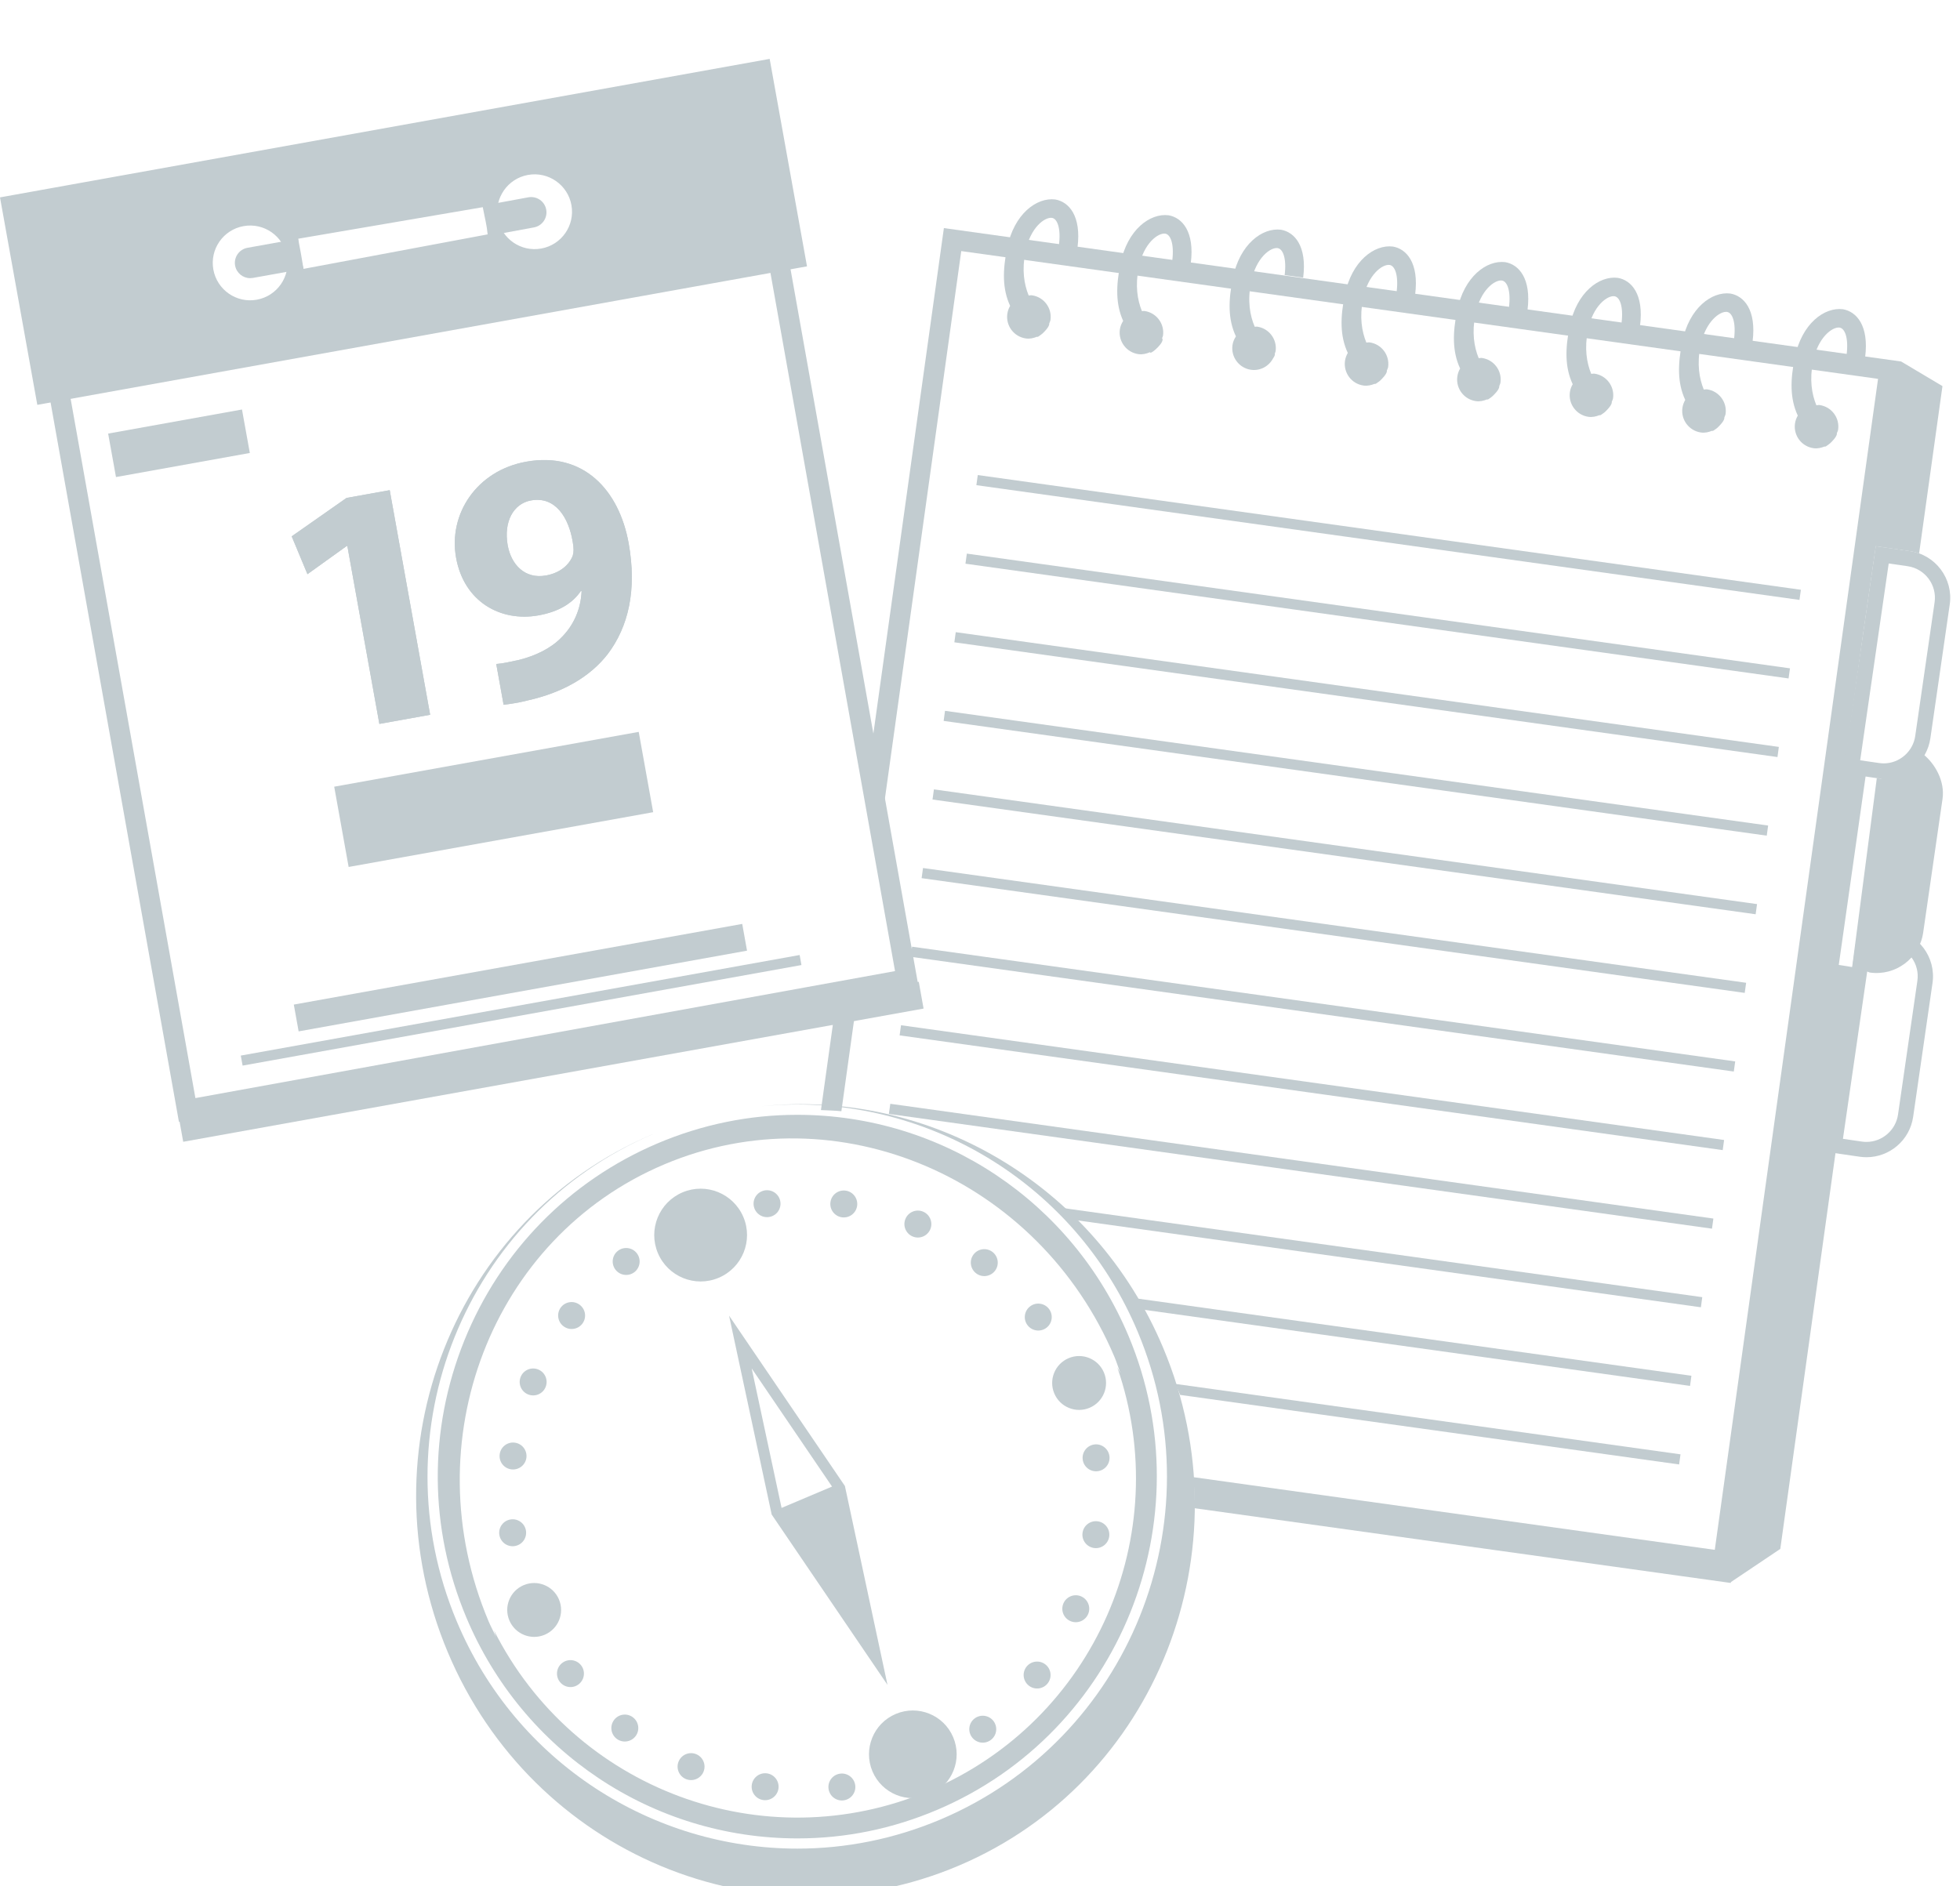 <?xml version="1.0" encoding="UTF-8"?> <svg xmlns="http://www.w3.org/2000/svg" width="80" height="77" viewBox="0 0 80 77" fill="none"><g filter="url(#filter0_di_126_507)"><path d="M43.072 6.143C42.32 6.049 41.39 6.723 41.106 8.127C40.925 9.025 40.906 9.792 41.23 10.486C41.172 10.584 41.132 10.694 41.115 10.813C41.047 11.3 41.387 11.748 41.873 11.817C42.034 11.839 42.184 11.804 42.325 11.747C42.327 11.748 42.329 11.75 42.331 11.752C42.347 11.764 42.409 11.728 42.481 11.67C42.538 11.633 42.583 11.586 42.63 11.537C42.656 11.509 42.68 11.482 42.705 11.453C42.726 11.425 42.75 11.399 42.769 11.368C42.809 11.305 42.833 11.248 42.826 11.205C42.842 11.154 42.869 11.111 42.877 11.059C42.945 10.572 42.605 10.123 42.119 10.055C42.074 10.049 42.032 10.062 41.987 10.063C41.798 9.603 41.705 9.016 41.853 8.278C42.055 7.276 42.651 6.854 42.936 6.894C42.938 6.894 42.941 6.894 42.943 6.895C43.144 6.929 43.31 7.293 43.223 7.996L43.98 8.101C44.144 6.806 43.624 6.238 43.072 6.143Z" fill="#C2CCD0"></path><path d="M47.696 6.788C46.944 6.694 46.014 7.368 45.73 8.771C45.552 9.657 45.533 10.413 45.843 11.1C45.776 11.205 45.727 11.322 45.708 11.453C45.641 11.94 45.98 12.388 46.466 12.457C46.634 12.48 46.79 12.441 46.934 12.379C46.943 12.384 46.947 12.391 46.956 12.397C47.011 12.438 47.566 11.949 47.432 11.808C47.442 11.77 47.464 11.738 47.47 11.699C47.538 11.212 47.198 10.763 46.712 10.695C46.677 10.69 46.644 10.702 46.609 10.701C46.423 10.242 46.33 9.657 46.478 8.922C46.679 7.92 47.276 7.498 47.56 7.538C47.563 7.538 47.565 7.539 47.568 7.539C47.768 7.575 47.934 7.938 47.847 8.641L48.603 8.746C48.768 7.451 48.249 6.883 47.696 6.788Z" fill="#C2CCD0"></path><path d="M52.284 7.378C51.532 7.284 50.601 7.957 50.318 9.361C50.135 10.264 50.116 11.034 50.446 11.732C50.377 11.838 50.323 11.958 50.305 12.092C50.237 12.579 50.577 13.028 51.063 13.096C51.444 13.149 51.796 12.947 51.965 12.625C52.02 12.55 52.047 12.48 52.034 12.431C52.042 12.398 52.061 12.372 52.066 12.337C52.135 11.851 51.795 11.402 51.309 11.334C51.276 11.33 51.247 11.34 51.214 11.34C51.014 10.873 50.911 10.272 51.065 9.512C51.267 8.51 51.863 8.088 52.148 8.128C52.15 8.128 52.153 8.128 52.155 8.13C52.356 8.164 52.521 8.528 52.435 9.23L53.191 9.335C53.355 8.041 52.836 7.473 52.284 7.378Z" fill="#C2CCD0"></path><path d="M56.854 8.065C56.102 7.971 55.171 8.645 54.888 10.048C54.706 10.947 54.687 11.713 55.012 12.408C54.955 12.505 54.914 12.615 54.897 12.734C54.83 13.222 55.168 13.671 55.655 13.739C55.816 13.761 55.966 13.726 56.107 13.669C56.108 13.671 56.11 13.672 56.113 13.674C56.129 13.686 56.19 13.65 56.263 13.592C56.32 13.555 56.365 13.508 56.411 13.459C56.438 13.431 56.462 13.403 56.487 13.375C56.508 13.345 56.532 13.321 56.55 13.29C56.591 13.227 56.615 13.17 56.607 13.126C56.623 13.076 56.651 13.033 56.659 12.98C56.726 12.494 56.388 12.045 55.9 11.977C55.855 11.971 55.814 11.984 55.769 11.985C55.581 11.524 55.486 10.937 55.635 10.199C55.836 9.198 56.432 8.776 56.717 8.816C56.72 8.816 56.722 8.816 56.725 8.817C56.926 8.852 57.091 9.215 57.005 9.918L57.761 10.023C57.925 8.728 57.406 8.16 56.854 8.065Z" fill="#C2CCD0"></path><path d="M61.439 8.702C60.687 8.608 59.757 9.282 59.473 10.685C59.292 11.583 59.273 12.349 59.597 13.044C59.539 13.142 59.5 13.252 59.483 13.371C59.415 13.858 59.755 14.307 60.241 14.375C60.402 14.398 60.552 14.363 60.692 14.305C60.694 14.307 60.696 14.309 60.699 14.31C60.715 14.323 60.776 14.286 60.85 14.229C60.905 14.191 60.95 14.145 60.997 14.095C61.023 14.068 61.048 14.04 61.071 14.013C61.093 13.983 61.118 13.958 61.136 13.926C61.177 13.864 61.2 13.806 61.194 13.762C61.209 13.713 61.237 13.67 61.244 13.617C61.312 13.13 60.973 12.682 60.486 12.613C60.441 12.607 60.399 12.621 60.355 12.622C60.166 12.161 60.072 11.574 60.22 10.835C60.422 9.834 61.019 9.412 61.303 9.452C61.305 9.452 61.308 9.452 61.311 9.454C61.511 9.488 61.677 9.852 61.59 10.555L62.347 10.66C62.511 9.365 61.991 8.797 61.439 8.702Z" fill="#C2CCD0"></path><path d="M66.033 9.343C65.281 9.248 64.351 9.922 64.067 11.325C63.886 12.224 63.867 12.99 64.192 13.685C64.134 13.782 64.093 13.892 64.077 14.011C64.009 14.498 64.348 14.947 64.834 15.016C64.996 15.038 65.146 15.003 65.287 14.946C65.289 14.947 65.291 14.949 65.292 14.951C65.309 14.964 65.37 14.927 65.443 14.869C65.5 14.832 65.545 14.785 65.591 14.736C65.618 14.708 65.642 14.68 65.666 14.652C65.688 14.622 65.712 14.598 65.73 14.567C65.771 14.504 65.794 14.447 65.787 14.403C65.804 14.354 65.831 14.31 65.839 14.257C65.906 13.771 65.567 13.322 65.08 13.254C65.035 13.247 64.993 13.261 64.948 13.262C64.76 12.802 64.665 12.215 64.814 11.476C65.017 10.475 65.613 10.053 65.897 10.093C65.899 10.093 65.903 10.093 65.904 10.095C66.106 10.129 66.271 10.492 66.184 11.195L66.94 11.3C67.105 10.005 66.585 9.437 66.033 9.343Z" fill="#C2CCD0"></path><path d="M70.626 9.983C69.875 9.889 68.944 10.563 68.66 11.966C68.48 12.865 68.46 13.63 68.785 14.326C68.728 14.423 68.687 14.533 68.67 14.652C68.602 15.139 68.942 15.588 69.428 15.656C69.589 15.678 69.74 15.643 69.88 15.586C69.882 15.588 69.884 15.59 69.886 15.591C69.902 15.604 69.964 15.568 70.037 15.51C70.093 15.473 70.138 15.425 70.185 15.376C70.211 15.349 70.235 15.322 70.259 15.293C70.28 15.264 70.305 15.239 70.323 15.208C70.364 15.144 70.388 15.088 70.381 15.043C70.397 14.994 70.424 14.951 70.432 14.898C70.5 14.412 70.16 13.962 69.674 13.894C69.628 13.888 69.586 13.902 69.542 13.903C69.354 13.442 69.259 12.855 69.407 12.117C69.61 11.116 70.206 10.694 70.491 10.733C70.492 10.734 70.496 10.734 70.498 10.735C70.699 10.77 70.865 11.133 70.778 11.835L71.534 11.941C71.698 10.645 71.178 10.078 70.626 9.983Z" fill="#C2CCD0"></path><path d="M75.221 10.624C74.469 10.529 73.538 11.204 73.255 12.607C73.073 13.505 73.054 14.271 73.379 14.966C73.322 15.064 73.281 15.174 73.264 15.293C73.197 15.779 73.535 16.229 74.023 16.297C74.183 16.319 74.333 16.284 74.474 16.227C74.477 16.229 74.478 16.23 74.48 16.232C74.496 16.245 74.557 16.208 74.63 16.15C74.687 16.113 74.732 16.066 74.779 16.017C74.805 15.99 74.829 15.963 74.852 15.935C74.875 15.905 74.9 15.88 74.917 15.848C74.959 15.785 74.982 15.729 74.974 15.684C74.991 15.635 75.019 15.592 75.026 15.539C75.094 15.052 74.755 14.603 74.267 14.535C74.223 14.529 74.181 14.543 74.137 14.544C73.948 14.082 73.853 13.496 74.002 12.758C74.204 11.756 74.8 11.334 75.084 11.373C75.087 11.374 75.09 11.374 75.092 11.375C75.293 11.41 75.458 11.774 75.372 12.477L76.128 12.582C76.293 11.286 75.773 10.719 75.221 10.624Z" fill="#C2CCD0"></path><path d="M39.909 17.393L39.852 17.806L73.448 22.49L73.505 22.076L39.909 17.393Z" fill="#C2CCD0"></path><path d="M39.406 21.012L73.003 25.696L73.06 25.283L39.463 20.6L39.406 21.012Z" fill="#C2CCD0"></path><path d="M38.953 24.221L72.55 28.905L72.606 28.491L39.01 23.807L38.953 24.221Z" fill="#C2CCD0"></path><path d="M38.516 27.43L72.112 32.114L72.169 31.701L38.572 27.018L38.516 27.43Z" fill="#C2CCD0"></path><path d="M38.062 30.639L71.659 35.323L71.716 34.908L38.119 30.225L38.062 30.639Z" fill="#C2CCD0"></path><path d="M37.617 33.849L71.213 38.533L71.271 38.12L37.674 33.435L37.617 33.849Z" fill="#C2CCD0"></path><path d="M37.172 37.059L70.767 41.743L70.825 41.33L37.228 36.647L37.172 37.059Z" fill="#C2CCD0"></path><path d="M36.719 40.267L70.315 44.951L70.371 44.538L36.776 39.853L36.719 40.267Z" fill="#C2CCD0"></path><path d="M36.281 43.474L69.877 48.158L69.934 47.745L36.339 43.06L36.281 43.474Z" fill="#C2CCD0"></path><path d="M43.32 47.307C43.493 47.467 43.66 47.635 43.828 47.799L69.424 51.367L69.48 50.954L43.32 47.307Z" fill="#C2CCD0"></path><path d="M46.359 51.002C46.444 51.156 46.534 51.308 46.626 51.46L68.981 54.577L69.037 54.163L46.359 51.002Z" fill="#C2CCD0"></path><path d="M47.969 54.494C48.044 54.641 48.108 54.792 48.169 54.944L68.535 57.783L68.592 57.37L47.969 54.494Z" fill="#C2CCD0"></path><path d="M75.858 35.748L74.516 45.019L75.906 45.221C75.999 45.234 76.093 45.241 76.184 45.241C77.125 45.241 77.949 44.55 78.088 43.591L78.878 38.131C79.03 37.079 78.301 36.102 77.249 35.95L75.858 35.748ZM76.387 36.456L77.159 36.567C77.503 36.617 77.807 36.798 78.014 37.077C78.223 37.355 78.31 37.698 78.26 38.042L77.47 43.501C77.378 44.136 76.825 44.616 76.184 44.616C76.122 44.616 76.059 44.612 75.995 44.603L75.222 44.49L76.387 36.456Z" fill="#C2CCD0"></path><path d="M76.561 20.295L75.219 29.566L76.609 29.767C76.703 29.781 76.796 29.788 76.888 29.788C77.828 29.788 78.652 29.097 78.791 28.137L79.581 22.678C79.734 21.626 79.004 20.649 77.952 20.496L76.561 20.295ZM77.09 21.003L77.863 21.114C78.572 21.217 79.066 21.879 78.963 22.588L78.172 28.048C78.081 28.683 77.528 29.163 76.888 29.163C76.825 29.163 76.762 29.158 76.698 29.149L75.926 29.037L77.09 21.003Z" fill="#C2CCD0"></path><path d="M47.478 53.027C44.646 46.28 37.872 42.45 31.083 43.16C31.567 43.113 32.052 43.088 32.534 43.088C38.416 43.088 44.005 46.571 46.438 52.368C49.681 60.093 46.088 69.001 38.412 72.266C36.495 73.08 34.505 73.466 32.547 73.466C26.665 73.466 21.075 69.983 18.642 64.187C15.404 56.471 18.985 47.576 26.642 44.303C26.632 44.306 26.623 44.309 26.613 44.313C18.549 47.742 14.816 57.203 18.275 65.444C21.735 73.685 31.076 77.587 39.14 74.158C47.205 70.729 50.938 61.269 47.478 53.027Z" fill="#C2CCD0"></path><path d="M30.342 47.683C30.749 48.645 30.297 49.756 29.334 50.163C28.371 50.571 27.26 50.119 26.853 49.156C26.446 48.193 26.897 47.082 27.86 46.675C28.824 46.268 29.934 46.719 30.342 47.683Z" fill="#C2CCD0"></path><path d="M38.906 68.919C39.291 69.829 38.864 70.879 37.954 71.264C37.044 71.648 35.994 71.222 35.61 70.312C35.226 69.402 35.652 68.351 36.562 67.968C37.472 67.583 38.521 68.009 38.906 68.919Z" fill="#C2CCD0"></path><path d="M25.991 49.159C26.178 49.399 26.135 49.745 25.896 49.931C25.656 50.117 25.31 50.074 25.124 49.835C24.937 49.595 24.98 49.25 25.22 49.063C25.459 48.877 25.805 48.92 25.991 49.159Z" fill="#C2CCD0"></path><path d="M23.662 51.266C23.905 51.449 23.953 51.793 23.77 52.036C23.587 52.277 23.242 52.326 23 52.142C22.757 51.959 22.71 51.614 22.892 51.372C23.075 51.13 23.42 51.082 23.662 51.266Z" fill="#C2CCD0"></path><path d="M21.968 53.906C22.249 54.02 22.384 54.34 22.27 54.622C22.156 54.904 21.836 55.038 21.554 54.924C21.273 54.81 21.137 54.489 21.252 54.208C21.366 53.927 21.686 53.792 21.968 53.906Z" fill="#C2CCD0"></path><path d="M21.008 56.893C21.309 56.93 21.523 57.205 21.486 57.507C21.448 57.808 21.173 58.021 20.872 57.984C20.57 57.946 20.357 57.672 20.395 57.371C20.432 57.069 20.707 56.855 21.008 56.893Z" fill="#C2CCD0"></path><path d="M20.849 60.027C21.15 59.985 21.428 60.195 21.469 60.496C21.511 60.797 21.301 61.074 21 61.116C20.7 61.158 20.422 60.948 20.38 60.647C20.339 60.346 20.549 60.068 20.849 60.027Z" fill="#C2CCD0"></path><path d="M21.375 62.71C21.934 62.474 22.58 62.736 22.815 63.295C23.052 63.854 22.79 64.499 22.231 64.736C21.671 64.972 21.027 64.71 20.79 64.15C20.554 63.591 20.816 62.946 21.375 62.71Z" fill="#C2CCD0"></path><path d="M22.946 65.887C23.186 65.701 23.532 65.744 23.718 65.983C23.905 66.223 23.861 66.568 23.622 66.755C23.383 66.942 23.037 66.898 22.851 66.659C22.664 66.419 22.706 66.074 22.946 65.887Z" fill="#C2CCD0"></path><path d="M25.065 68.212C25.248 67.97 25.593 67.922 25.834 68.106C26.076 68.289 26.125 68.634 25.942 68.875C25.758 69.117 25.413 69.166 25.171 68.983C24.929 68.799 24.881 68.455 25.065 68.212Z" fill="#C2CCD0"></path><path d="M27.697 69.912C27.812 69.63 28.132 69.495 28.413 69.609C28.694 69.723 28.83 70.044 28.716 70.325C28.602 70.606 28.281 70.742 28 70.628C27.718 70.514 27.583 70.192 27.697 69.912Z" fill="#C2CCD0"></path><path d="M30.684 70.871C30.721 70.57 30.996 70.356 31.297 70.393C31.598 70.43 31.812 70.705 31.775 71.007C31.737 71.308 31.462 71.522 31.161 71.485C30.86 71.447 30.646 71.172 30.684 70.871Z" fill="#C2CCD0"></path><path d="M33.818 71.026C33.776 70.725 33.986 70.448 34.286 70.406C34.587 70.364 34.865 70.574 34.907 70.875C34.949 71.176 34.739 71.453 34.438 71.495C34.138 71.537 33.859 71.327 33.818 71.026Z" fill="#C2CCD0"></path><path d="M39.679 68.928C39.492 68.689 39.535 68.344 39.774 68.157C40.014 67.971 40.36 68.013 40.547 68.253C40.733 68.493 40.69 68.838 40.45 69.024C40.21 69.211 39.865 69.168 39.679 68.928Z" fill="#C2CCD0"></path><path d="M42 66.818C41.758 66.635 41.709 66.29 41.892 66.048C42.075 65.806 42.42 65.758 42.663 65.942C42.905 66.125 42.952 66.469 42.769 66.711C42.587 66.953 42.241 67.002 42 66.818Z" fill="#C2CCD0"></path><path d="M43.702 64.183C43.421 64.069 43.286 63.748 43.4 63.467C43.514 63.185 43.834 63.049 44.116 63.163C44.397 63.279 44.533 63.599 44.418 63.881C44.304 64.161 43.984 64.297 43.702 64.183Z" fill="#C2CCD0"></path><path d="M44.662 61.195C44.361 61.157 44.146 60.883 44.184 60.582C44.221 60.28 44.496 60.066 44.798 60.104C45.098 60.141 45.312 60.416 45.275 60.718C45.237 61.019 44.962 61.233 44.662 61.195Z" fill="#C2CCD0"></path><path d="M44.813 58.057C44.513 58.099 44.234 57.889 44.193 57.589C44.151 57.288 44.361 57.011 44.662 56.968C44.962 56.926 45.24 57.138 45.282 57.438C45.324 57.738 45.114 58.016 44.813 58.057Z" fill="#C2CCD0"></path><path d="M44.473 55.47C43.914 55.706 43.269 55.445 43.032 54.885C42.796 54.325 43.058 53.681 43.618 53.444C44.176 53.208 44.822 53.47 45.058 54.029C45.295 54.589 45.032 55.234 44.473 55.47Z" fill="#C2CCD0"></path><path d="M42.716 52.201C42.476 52.387 42.131 52.344 41.944 52.104C41.757 51.865 41.801 51.52 42.041 51.333C42.279 51.146 42.625 51.189 42.812 51.429C42.998 51.669 42.956 52.014 42.716 52.201Z" fill="#C2CCD0"></path><path d="M40.613 49.876C40.43 50.117 40.085 50.166 39.844 49.982C39.601 49.799 39.553 49.454 39.736 49.212C39.919 48.97 40.264 48.922 40.507 49.106C40.749 49.289 40.796 49.634 40.613 49.876Z" fill="#C2CCD0"></path><path d="M37.974 48.177C37.859 48.458 37.538 48.594 37.257 48.479C36.976 48.365 36.84 48.044 36.955 47.763C37.069 47.481 37.389 47.346 37.671 47.46C37.952 47.575 38.088 47.895 37.974 48.177Z" fill="#C2CCD0"></path><path d="M34.986 47.218C34.948 47.519 34.674 47.732 34.373 47.695C34.072 47.658 33.857 47.383 33.895 47.082C33.932 46.78 34.207 46.566 34.509 46.604C34.809 46.641 35.023 46.916 34.986 47.218Z" fill="#C2CCD0"></path><path d="M31.852 47.063C31.894 47.364 31.684 47.641 31.383 47.682C31.083 47.724 30.805 47.514 30.763 47.213C30.721 46.913 30.931 46.636 31.232 46.593C31.532 46.552 31.811 46.761 31.852 47.063Z" fill="#C2CCD0"></path><path d="M31.901 59.557L30.681 53.862L33.961 58.686L31.901 59.557ZM34.486 58.663L29.758 51.709L31.497 59.827L36.224 66.781L34.486 58.663Z" fill="#C2CCD0"></path><path d="M37.918 71.106C31.154 73.964 23.419 71.027 20.165 64.562C20.195 64.647 20.215 64.733 20.246 64.818C20.146 64.607 20.035 64.404 19.943 64.188C16.85 56.865 20.06 48.513 27.114 45.533C34.168 42.552 42.395 46.073 45.489 53.396C45.58 53.613 45.648 53.833 45.728 54.052C45.69 53.97 45.642 53.896 45.602 53.816C47.969 60.655 44.683 68.248 37.918 71.106ZM46.061 52.533C43.759 47.051 38.453 43.51 32.54 43.51C30.578 43.51 28.659 43.903 26.836 44.677C23.227 46.213 20.427 49.071 18.952 52.724C17.479 56.379 17.507 60.392 19.032 64.026C21.332 69.507 26.64 73.049 32.553 73.049C34.514 73.049 36.432 72.657 38.255 71.882C45.707 68.713 49.209 60.033 46.061 52.533Z" fill="#C2CCD0"></path><path d="M32.101 8.061L16.259 10.937L1.906 13.543L7.303 43.796L21.655 41.19L37.497 38.313L32.101 8.061ZM31.427 9.029L36.532 37.643L21.507 40.37L7.976 42.827L2.871 14.214L16.407 11.756L31.427 9.029Z" fill="#C2CCD0"></path><path d="M10.197 16.492L4.734 17.475L4.414 15.7L9.877 14.717L10.197 16.492Z" fill="#C2CCD0"></path><path d="M30.491 36.809L12.189 40.104L11.992 39.01L30.295 35.717L30.491 36.809Z" fill="#C2CCD0"></path><path d="M32.639 36.986L9.828 41.092L9.902 41.501L32.712 37.396L32.639 36.986Z" fill="#C2CCD0"></path><path d="M26.66 31.156L14.23 33.392L13.641 30.115L26.07 27.877L26.66 31.156Z" fill="#C2CCD0"></path><path d="M14.177 20.287L14.148 20.292L12.549 21.44L11.906 19.895L14.144 18.327L15.907 18.01L17.557 27.179L15.484 27.552L14.177 20.287Z" fill="#C2CCD0"></path><path d="M20.722 20.261C20.865 21.049 21.424 21.648 22.284 21.493C22.877 21.387 23.238 21.046 23.377 20.685C23.422 20.531 23.424 20.386 23.376 20.117C23.215 19.142 22.676 18.248 21.674 18.429C20.955 18.558 20.55 19.301 20.722 20.261ZM20.255 25.106C20.542 25.084 20.765 25.029 21.186 24.939C21.841 24.777 22.472 24.474 22.89 24.049C23.423 23.531 23.708 22.854 23.739 22.134L23.708 22.126C23.376 22.622 22.812 22.971 21.98 23.121C20.428 23.4 18.938 22.562 18.616 20.77C18.293 18.979 19.461 17.21 21.478 16.848C23.833 16.424 25.272 18.029 25.659 20.173C26.003 22.091 25.646 23.582 24.811 24.694C24.08 25.641 22.942 26.282 21.528 26.596C21.18 26.688 20.796 26.742 20.555 26.771L20.255 25.106Z" fill="#C2CCD0"></path><path d="M14.177 20.287L14.148 20.292L12.549 21.44L11.906 19.895L14.144 18.327L15.907 18.01L17.557 27.179L15.484 27.552L14.177 20.287Z" fill="#C2CCD0"></path><path d="M20.722 20.261C20.865 21.049 21.424 21.648 22.284 21.493C22.877 21.387 23.238 21.046 23.377 20.685C23.422 20.531 23.424 20.386 23.376 20.117C23.215 19.142 22.676 18.248 21.674 18.429C20.955 18.558 20.55 19.301 20.722 20.261ZM20.255 25.106C20.542 25.084 20.765 25.029 21.186 24.939C21.841 24.777 22.472 24.474 22.89 24.049C23.423 23.531 23.708 22.854 23.739 22.134L23.708 22.126C23.376 22.622 22.812 22.971 21.98 23.121C20.428 23.4 18.938 22.562 18.616 20.77C18.293 18.979 19.461 17.21 21.478 16.848C23.833 16.424 25.272 18.029 25.659 20.173C26.003 22.091 25.646 23.582 24.811 24.694C24.08 25.641 22.942 26.282 21.528 26.596C21.18 26.688 20.796 26.742 20.555 26.771L20.255 25.106Z" fill="#C2CCD0"></path><path d="M37.697 39.173L7.478 44.611L7.281 43.518L37.501 38.08L37.697 39.173Z" fill="#C2CCD0"></path><path d="M10.1 8.116C9.761 8.177 9.535 8.503 9.596 8.842C9.651 9.143 9.914 9.355 10.21 9.355C10.247 9.355 10.284 9.352 10.321 9.346L12.388 8.974C12.267 8.555 12.201 8.16 12.169 7.744L10.1 8.116Z" fill="#C2CCD0"></path><path d="M22.091 8.146C21.262 8.296 20.467 7.744 20.318 6.914C20.169 6.084 20.721 5.29 21.551 5.141C22.38 4.992 23.174 5.544 23.324 6.373C23.473 7.203 22.921 7.997 22.091 8.146ZM12.388 8.976C12.314 8.513 12.262 8.228 12.169 7.746L19.705 6.458C19.793 6.924 19.869 7.187 19.904 7.568L12.388 8.976ZM10.481 10.235C9.651 10.385 8.858 9.833 8.708 9.003C8.559 8.173 9.11 7.38 9.94 7.231C10.77 7.081 11.564 7.633 11.713 8.462C11.862 9.293 11.311 10.086 10.481 10.235ZM31.415 0.404L-0 6.058L1.523 14.527L32.939 8.873L31.415 0.404Z" fill="#C2CCD0"></path><path d="M21.57 6.054L19.844 6.372C19.872 6.798 20.045 7.181 20.247 7.569L21.791 7.284C22.13 7.224 22.356 6.898 22.295 6.559C22.234 6.219 21.912 5.996 21.57 6.054Z" fill="#C2CCD0"></path><path d="M78.463 28.76C78.082 29.424 77.709 29.54 77.084 29.567L76.81 29.648L75.68 37.46L76.315 37.701C77.367 37.854 78.344 37.124 78.497 36.072L79.287 30.612C79.39 29.902 78.992 29.171 78.463 28.76Z" fill="#C2CCD0"></path><path d="M34.342 43.363L34.879 39.51C34.589 39.592 34.297 39.668 34.007 39.739L33.508 43.317C33.786 43.331 34.066 43.334 34.342 43.363Z" fill="#C2CCD0"></path><path d="M77.596 12.757L38.526 7.311L35.406 29.683C35.469 30.598 35.638 31.503 35.869 32.393L39.235 8.25L76.655 13.466L69.991 61.269L48.71 58.302C48.742 58.725 48.767 59.148 48.765 59.571L70.644 62.621L70.684 62.327L70.648 62.586L72.665 61.231L77.05 29.78C76.907 29.791 76.76 29.791 76.612 29.77L76.613 29.698L75.598 37.478L75.052 37.391L76.162 29.584L75.271 29.434L76.035 23.949L76.564 20.298L77.954 20.5C78.085 20.518 78.211 20.55 78.331 20.593L79.284 13.762L77.596 12.757Z" fill="#C2CCD0"></path></g><defs><filter id="filter0_di_126_507" x="-0" y="0.404" width="79.602" height="75.999" filterUnits="userSpaceOnUse" color-interpolation-filters="sRGB"><feFlood flood-opacity="0" result="BackgroundImageFix"></feFlood><feColorMatrix in="SourceAlpha" type="matrix" values="0 0 0 0 0 0 0 0 0 0 0 0 0 0 0 0 0 0 127 0" result="hardAlpha"></feColorMatrix><feOffset dy="1"></feOffset><feComposite in2="hardAlpha" operator="out"></feComposite><feColorMatrix type="matrix" values="0 0 0 0 1 0 0 0 0 1 0 0 0 0 1 0 0 0 0.25 0"></feColorMatrix><feBlend mode="normal" in2="BackgroundImageFix" result="effect1_dropShadow_126_507"></feBlend><feBlend mode="normal" in="SourceGraphic" in2="effect1_dropShadow_126_507" result="shape"></feBlend><feColorMatrix in="SourceAlpha" type="matrix" values="0 0 0 0 0 0 0 0 0 0 0 0 0 0 0 0 0 0 127 0" result="hardAlpha"></feColorMatrix><feOffset dy="1"></feOffset><feGaussianBlur stdDeviation="0.5"></feGaussianBlur><feComposite in2="hardAlpha" operator="arithmetic" k2="-1" k3="1"></feComposite><feColorMatrix type="matrix" values="0 0 0 0 0 0 0 0 0 0 0 0 0 0 0 0 0 0 0.1 0"></feColorMatrix><feBlend mode="normal" in2="shape" result="effect2_innerShadow_126_507"></feBlend></filter></defs></svg> 